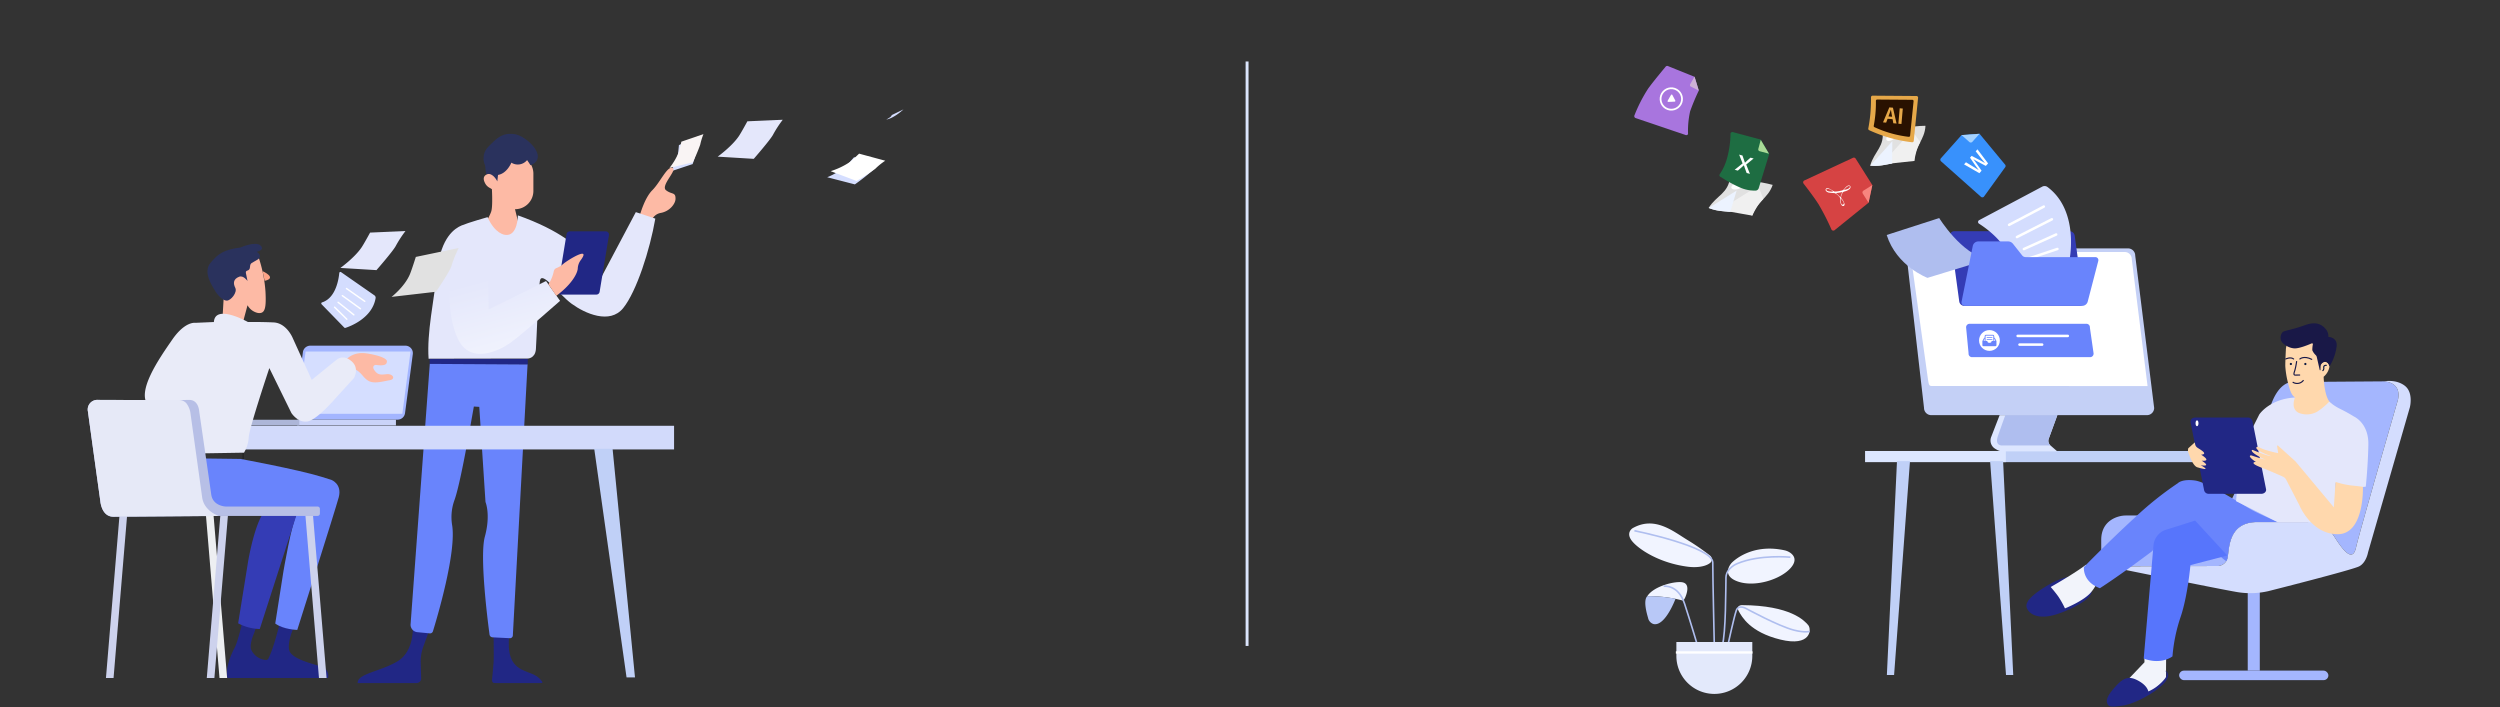<svg xmlns="http://www.w3.org/2000/svg" xmlns:xlink="http://www.w3.org/1999/xlink" width="854" height="241.655" viewBox="0 0 854 241.655">
  <rect x="0" y="0" width="854" height="241.655" fill="#333333" stroke="none"/>
  <defs>
    <linearGradient id="linear-gradient" x1="0.365" y1="0.037" x2="0.851" y2="1.544" gradientUnits="objectBoundingBox">
      <stop offset="0" stop-color="#e4e7fb"/>
      <stop offset="1" stop-color="#fcfdff"/>
    </linearGradient>
  </defs>
  <g id="组_6594" data-name="组 6594" transform="translate(-294 -3676)">
    <g id="矩形_18791" data-name="矩形 18791" transform="translate(294 3676)" fill="none" stroke="#707070" stroke-width="1" opacity="0">
      <rect width="854" height="241.655" stroke="none"/>
      <rect x="0.5" y="0.5" width="853" height="240.655" fill="none"/>
    </g>
    <g id="组_6532" data-name="组 6532" transform="translate(324 3664.655)">
      <g id="组_6528" data-name="组 6528" transform="translate(0 14.648)">
        <g id="Group-12" transform="translate(103.43 0) rotate(11)">
          <path id="Fill-37" d="M17.2,0a24.874,24.874,0,0,0-2.5,3.6A67.136,67.136,0,0,1,9.738,9.344L0,8.752A25.279,25.279,0,0,0,5.512,3.866C6.149,2.989,7.684.305,7.684.305L17.2,0" transform="translate(157.328 18.983)" fill="#d5deff"/>
          <path id="Fill-41" d="M17.628.666A22.805,22.805,0,0,0,14.8,4.041,68.139,68.139,0,0,1,9.335,9.32L0,7.727a25.2,25.2,0,0,0,5.89-4.36C6.607,2.548,8.4,0,8.4,0Z" transform="translate(158.082 17.743)" fill="#fff"/>
          <path id="Fill-43" d="M19.416,0a37.754,37.754,0,0,0-2.3,5.686c-.584,1.9-4.878,9.308-4.878,9.308L0,16.612s4.09-4.348,5.753-8.245c.593-1.389,1.9-5.543,1.9-5.543L19.416,0" transform="translate(119.261 11.355)" fill="#e4e7fb"/>
          <path id="Fill-43-2" data-name="Fill-43" d="M19.416,0a37.754,37.754,0,0,0-2.3,5.686c-.584,1.9-4.878,9.308-4.878,9.308L0,16.612s4.09-4.348,5.753-8.245c.593-1.389,1.9-5.543,1.9-5.543L19.416,0" transform="translate(0 73.264)" fill="#e4e7fb"/>
          <path id="Fill-47" d="M5.119,0,4.368.95S2.116,3.786,0,4.535A11.037,11.037,0,0,0,1.1,3.523a1.532,1.532,0,0,0,.447-.847Z" transform="translate(173.372 0)" fill="#d5deff"/>
          <path id="Fill-49" d="M7.392,0a20.5,20.5,0,0,0,.071,3.646A54.429,54.429,0,0,1,6.91,9.892L0,13.788A19.926,19.926,0,0,0,1.346,7.9c0-.9-.272-3.473-.272-3.473L7.392,0" transform="translate(104.435 22.202)" fill="#d5deff"/>
          <path id="Fill-51" d="M9.187,0a22.04,22.04,0,0,0-.394,3.777,58.594,58.594,0,0,1-1.356,6.4L0,13.538A21.653,21.653,0,0,0,2.1,7.584c.117-.93.171-3.617.171-3.617L9.187,0" transform="translate(103.829 21.347)" fill="#f9f4f4"/>
        </g>
        <g id="组_6525" data-name="组 6525" transform="translate(0 42.425)">
          <g id="组_6501" data-name="组 6501" transform="translate(79.745 47.166)">
            <path id="路径_8306" data-name="路径 8306" d="M-2870.188-1495.753a.393.393,0,0,0-.616.285c-.19,2.055-1.118,8.164-5.452,9.889l-.434.155a.393.393,0,0,0-.15.645l7.744,7.964a.394.394,0,0,0,.4.1c1.449-.467,9.155-3.253,10.307-10.158a.965.965,0,0,0-.4-.95Z" transform="translate(2876.953 1495.825)" fill="#d4ddfe"/>
            <line id="直线_1378" data-name="直线 1378" x2="6.24" y2="4.375" transform="translate(8.616 5.666)" fill="none" stroke="#fff" stroke-linecap="round" stroke-linejoin="round" stroke-width="0.489"/>
            <line id="直线_1379" data-name="直线 1379" x2="6.178" y2="4.463" transform="translate(7.202 8.105)" fill="none" stroke="#fff" stroke-linecap="round" stroke-linejoin="round" stroke-width="0.489"/>
            <line id="直线_1380" data-name="直线 1380" x2="5.383" y2="4.285" transform="translate(5.746 10.372)" fill="none" stroke="#fff" stroke-linecap="round" stroke-linejoin="round" stroke-width="0.489"/>
            <line id="直线_1381" data-name="直线 1381" x2="4.183" y2="4.105" transform="translate(4.552 12.051)" fill="none" stroke="#fff" stroke-linecap="round" stroke-linejoin="round" stroke-width="0.489"/>
          </g>
          <path id="路径_8307" data-name="路径 8307" d="M-2787.753-1546.721s.324,5.567-.185,7.455c-.489,1.816-3.594,6.876-3.594,6.876,0,2,5.208,3.793,7.193,4.056,2.4.318,6.363-1.565,6.363-3.908l-1.89-7.644c.021,0,.041,0,.061,0a6.241,6.241,0,0,0,6.223-6.223v-5.808a6.378,6.378,0,0,0-5.778-6.437,6.239,6.239,0,0,0-6.668,6.207v.134l-2.772.051s-2.893.31-1.206,3.342a3.627,3.627,0,0,0,1.325,1.346Z" transform="translate(2925.787 1565.622)" fill="#fdbaa5"/>
          <path id="路径_8343" data-name="路径 8343" d="M-2706.436-1535.307s1.561-5.915,4.272-8.626,5.093-8.3,6.9-7.641-4.19,6.08-2.218,7.641,3.327.533,3.245,3c-.054,1.635-1.975,4.234-5.094,4.765a4.1,4.1,0,0,0-3.2,2.957Z" transform="translate(2894.993 1563.183)" fill="#fdbaa5"/>
          <path id="路径_8308" data-name="路径 8308" d="M-2789.059-1526.746s0,7.393-4.436,6.654c0,0-3.328-.246-5.915-6.039,0,0-6.532,1.849-8.873,2.835s-7.024,4.067-8.256,15.034-3.635,21.5-3.02,30.5l33.827-.062s2.587,0,2.833-3.2.74-19.47,1.356-23.29,6.285,4.436,10.845,7.763,13.062,7.147,17.621,1.479,9.119-19.84,10.968-30.561l-6.655-2.218-13.062,24.646S-2760.223-1516.518-2789.059-1526.746Z" transform="translate(2935.965 1554.581)" fill="#e4e7fb"/>
          <rect id="矩形_18753" data-name="矩形 18753" width="33.495" height="1.972" transform="translate(150.276 78.852) rotate(-180)" fill="#212785"/>
          <path id="路径_8309" data-name="路径 8309" d="M-2779.271-1305.181s-1.875,8.025,1.216,11.939c2.917,3.694,7.127,2.559,9.674,6.322.129.192-.034.43-.289.43H-2784.4c-.848,0-1.122-.239-1.147-1.076,0,0,.46-4.635.554-6.263.111-1.908-.062-11.6-.062-11.6Z" transform="translate(2923.621 1474.091)" fill="#212785"/>
          <path id="路径_8310" data-name="路径 8310" d="M-2838.635-1306.166s.644,8.448-5.2,11.971-13.823,4.208-13.612,7.438h19.954a1.6,1.6,0,0,0,1.727-1.517l-.162-5.379a14.95,14.95,0,0,1,.919-5.625l2.27-6.17Z" transform="translate(2949.64 1474.359)" fill="#212785"/>
          <path id="路径_8311" data-name="路径 8311" d="M-2789.19-1446.393l-33.4-.2-6.571,89.094a2.592,2.592,0,0,0,2.526,2.568l3.977.386a1.037,1.037,0,0,0,1.125-.648c1.357-4.39,8.211-27.28,6.539-36.55a16.974,16.974,0,0,1,.889-8.465c1.685-4.8,4.227-18.516,6.569-31.824l1.854.118,2.121,32.489s1.845,4.306-.216,11.841c-1.844,6.745.991,28.937,1.606,33.517a1.109,1.109,0,0,0,1.09.881l5.758.289a.989.989,0,0,0,1.1-.847Z" transform="translate(2939.404 1525.173)" fill="#6984fc"/>
          <path id="路径_8312" data-name="路径 8312" d="M-2775.2-1560.8a4.081,4.081,0,0,1-5.381.9s-1.479,3.7-4.56,4.19l-.246,2.218s-1.479-3.2-3.82-2.464l-.37-3.081a5.6,5.6,0,0,1,1.109-6.285c2.834-2.834,4.683-4.929,9-4.313,4.055.579,11.953,8.01,5.422,10.6Z" transform="translate(2925.267 1569.736)" fill="#2a325d"/>
          <path id="路径_8313" data-name="路径 8313" d="M-2795.2-1494.833l.247,12.2,19.593-9.735,4.807,6.777s-12.693,11.214-16.76,14.171-14.049,7.763-18.238-1.356-2.465-22.058-2.465-22.058" transform="translate(2931.881 1542.631)" fill="url(#linear-gradient)"/>
          <g id="组_6506" data-name="组 6506" transform="translate(0 37.567)">
            <g id="组_6503" data-name="组 6503" transform="translate(31.715 62.153)">
              <rect id="矩形_18754" data-name="矩形 18754" width="168.547" height="8.078" transform="translate(168.547 8.078) rotate(-180)" fill="#d2dafb"/>
              <g id="组_6502" data-name="组 6502" transform="translate(141.277 7.869)">
                <path id="路径_8314" data-name="路径 8314" d="M-2743.232-1323.066h2.886l-7.652-78.07h-6.268Z" transform="translate(2754.266 1401.137)" fill="#c0d0f7"/>
              </g>
            </g>
            <path id="路径_8315" data-name="路径 8315" d="M-2919.554-1490.745s-1.067.975,0,1.764c0,0-1.764-.232-1.346-1.532S-2919.554-1490.745-2919.554-1490.745Z" transform="translate(2972.624 1503.734)" fill="#fd9d7f"/>
            <path id="路径_8316" data-name="路径 8316" d="M-2888.424-1431.084h32.471a2.559,2.559,0,0,0,2.537-2.225l2.654-20.153a2.56,2.56,0,0,0-2.538-2.894h-32.47a2.56,2.56,0,0,0-2.538,2.226l-2.654,20.153A2.56,2.56,0,0,0-2888.424-1431.084Z" transform="translate(2961.775 1491.141)" fill="#a3b5ff"/>
            <path id="路径_8317" data-name="路径 8317" d="M-2889.738-1431.952h35.855l2.8-21.263h-35.855Z" transform="translate(2961.324 1490.004)" fill="#d5deff"/>
            <g id="组_6504" data-name="组 6504" transform="translate(55.438 60.08)">
              <rect id="矩形_18755" data-name="矩形 18755" width="33.751" height="1.958" transform="translate(49.813 1.958) rotate(-180)" fill="#cad3f8"/>
              <rect id="矩形_18756" data-name="矩形 18756" width="16.806" height="1.958" transform="translate(16.806 1.969) rotate(-180)" fill="#adb6d8"/>
            </g>
            <path id="路径_8318" data-name="路径 8318" d="M-2908.351-1496.24s5.188,2.3.7,3.308Z" transform="translate(2968.06 1505.573)" fill="#fca488"/>
            <path id="路径_8319" data-name="路径 8319" d="M-2917.536-1503.751a46.637,46.637,0,0,1,2.367,11.7c.325,6.035-.232,7.66-2.553,7.381a5.3,5.3,0,0,1-3.575-2.646l-1.81,6.732-6.778-1.671.557-9.517s3.482-8.171,3.621-8.356S-2917.536-1503.751-2917.536-1503.751Z" transform="translate(2975.852 1508.291)" fill="#fdbaa5"/>
            <rect id="矩形_18757" data-name="矩形 18757" width="17.223" height="2.321" transform="translate(53.024 73.574) rotate(-180)" fill="none" stroke="#000" stroke-miterlimit="10" stroke-width="0.139"/>
            <path id="路径_8320" data-name="路径 8320" d="M-2922.28-1307.98s-1.392,6.407-2.6,8.635-3.157,6.871-2.414,10.213h34.354a3.166,3.166,0,0,0-2.321-3.9c-3.157-1.068-10.353-2.647-10.956-5.757s1.765-8.031,1.765-8.031l-5.014-.836s-2.05,8.536-3.847,11.9a.881.881,0,0,1-.879.456,5.959,5.959,0,0,1-5.07-3.77s-.418-1.439.7-4.41a27.219,27.219,0,0,0,1.207-3.575Z" transform="translate(2974.974 1437.448)" fill="#212785"/>
            <path id="路径_8321" data-name="路径 8321" d="M-2929.457-1395.822s19.174,3.528,27.438,6.035l3.574,1.114s3.76,1.392,2.507,5.988-14.159,45.264-14.159,45.264-4.689-.093-7.521-2.182l2.786-17.758s2.855-16.783,4.6-19.707l-28.272-1.532-7.382-9.749,2.089-7.66Z" transform="translate(2981.644 1469.303)" fill="#6984fc"/>
            <path id="路径_8322" data-name="路径 8322" d="M-2914.064-1327.718a16.863,16.863,0,0,1-7.381-1.949l3.388-21.054s2.322-14.02,6.036-17.641l10.631,1.3Z" transform="translate(2972.798 1459.299)" fill="#343cb5"/>
            <path id="路径_8323" data-name="路径 8323" d="M-2926.6-1509.622s5.165-2.263,6.836-.685-1.289,2.159-1.289,2.159,2.3,1.393.28,2.681-2.472.94-2.577,2.576-1.637.731-1.393,2.02.557,2.716.557,2.716-1.369-2.065-2.889-1.463c-2.02.8-2.054,2.263-1.289,3.8s-1.5,4.353-2.925,4.353-3.273-2.054-4.109-3.552-4.074-6.093-1.5-9.261C-2934.192-1507.608-2932.184-1508.867-2926.6-1509.622Z" transform="translate(2978.742 1510.866)" fill="#2a325d"/>
            <path id="路径_8324" data-name="路径 8324" d="M-2863.275-1450.35s2.159-2.576,6.615-1.949,7.127,1.81,7.08,2.716c-.035.669-.113,1.731-3.661,1.254a.934.934,0,0,0-.738.206c-.335.292-.544.909.568,2.161,1.486,1.671,3.459.441,4.851.859s1.648,1.718-.162,2-4.991,1.276-6.929.313c-2.134-1.061-2.4-2.995-5.118-4.214Z" transform="translate(2951.749 1489.708)" fill="#fdbaa5"/>
            <path id="路径_8325" data-name="路径 8325" d="M-2936.183-1470.61s-11.212-6.337-11.629,0l-6.337.278s-3.482-.627-7.869,5.71-12.674,18.175-8.008,22.632,6.267,16.434,6.267,16.434l26.23-.418a11.77,11.77,0,0,0,1.625-5.362c.279-3.412,7.033-23.537,7.033-23.537l7.52,15.32s2.159,3.412,5.431,2.925,9.4-7.66,9.4-7.66l6.546-7.172s1.984-3.308-.766-5.711c-2.626-2.293-4.492-1.045-5.223-.487-1.121.854-8.426,6.825-8.426,6.825l-6.546-14.415s-2.089-5.014-6.476-5.223S-2936.183-1470.61-2936.183-1470.61Z" transform="translate(2990.879 1497.318)" fill="#e9ebf8"/>
            <g id="组_6505" data-name="组 6505" transform="translate(0 53.307)">
              <path id="路径_8326" data-name="路径 8326" d="M-2934.049-1309.929h2.6l-4.627-55.524h-2.6Z" transform="translate(2979.033 1404.939)" fill="#edeff2"/>
              <path id="路径_8327" data-name="路径 8327" d="M-2880.808-1309.929h2.6l-4.627-55.524h-2.6Z" transform="translate(2959.767 1404.939)" fill="#cdd2ed"/>
              <path id="路径_8328" data-name="路径 8328" d="M-2935.639-1309.929h-2.6l4.627-55.524h2.6Z" transform="translate(2978.875 1404.939)" fill="#cdd2ed"/>
              <path id="路径_8329" data-name="路径 8329" d="M-2989.62-1309.929h-2.6l4.627-55.524h2.6Z" transform="translate(2998.41 1404.939)" fill="#cdd2ed"/>
              <path id="路径_8330" data-name="路径 8330" d="M-2954.78-1387.7h31.337a.8.8,0,0,0,.8-.8v-1.6a.8.8,0,0,0-.8-.8h-31.337s-4.422-.1-4.979-4.109-4.108-28.412-4.108-28.412-.174-4-3.517-3.9-31.024,0-31.024,0a3.288,3.288,0,0,0-3.458,4.062c.557,4.224,4.225,30.547,4.225,30.547s.372,5.293,4.457,5.293S-2954.78-1387.7-2954.78-1387.7Z" transform="translate(3001.919 1427.33)" fill="#b7bfe6"/>
              <path id="路径_8331" data-name="路径 8331" d="M-2970.692-1427.292c-8.258.038-27.715-.036-27.715-.036a3.288,3.288,0,0,0-3.458,4.063c.557,4.224,4.225,30.547,4.225,30.547s.372,5.293,4.457,5.293c3.432,0,28.2-.2,36.037-.26,0,0-5.072-1.551-5.722-6.379s-4.039-29.062-4.039-29.062a7.206,7.206,0,0,0-1.381-3.087A3.365,3.365,0,0,0-2970.692-1427.292Z" transform="translate(3001.919 1427.33)" fill="#e6e9f7"/>
            </g>
          </g>
          <path id="Fill-43-3" data-name="Fill-43" d="M-2816.382-1508.662a40.851,40.851,0,0,0-2.486,6.158c-.632,2.06-5.283,8.806-5.283,8.806l-15.175,1.753s4.43-3.434,6.232-7.654c.642-1.5,2.055-6,2.055-6l14.657-3.059" transform="translate(2943.082 1547.635)" fill="#e1e1e1"/>
          <path id="路径_8344" data-name="路径 8344" d="M-2749.545-1495.95h12.267a1.123,1.123,0,0,0,1.107-.939l3.19-19.362a1.123,1.123,0,0,0-1.107-1.3h-12.267a1.123,1.123,0,0,0-1.107.94l-3.191,19.362A1.122,1.122,0,0,0-2749.545-1495.95Z" transform="translate(2911 1550.854)" fill="#212785"/>
          <path id="路径_8345" data-name="路径 8345" d="M-2755.357-1495.142a12.6,12.6,0,0,0,1.835-4.445,1.454,1.454,0,0,1,.935-1.094,7.3,7.3,0,0,0,2.241-1.363c1.725-1.479,9.612-6.244,6.079-1.4a5.219,5.219,0,0,0-1.068,2.958c-.165,1.971-2.5,5.763-7.349,9.3Z" transform="translate(2912.697 1546.514)" fill="#fdbaa5"/>
        </g>
      </g>
      <g id="组_6524" data-name="组 6524" transform="translate(524.394)">
        <g id="组_6522" data-name="组 6522" transform="translate(82.713 165.402)">
          <rect id="矩形_18746" data-name="矩形 18746" width="79.191" height="3.809" transform="translate(43.438 0)" fill="#c0d0f7"/>
          <rect id="矩形_18747" data-name="矩形 18747" width="48.089" height="3.809" transform="translate(0 0)" fill="#dce6ff"/>
          <path id="路径_8238" data-name="路径 8238" d="M-2240.592-1328.906h-2.468l-5.43-73.059h4.442Z" transform="translate(2291.203 1405.427)" fill="#c0d0f7"/>
          <path id="路径_8239" data-name="路径 8239" d="M-2317.579-1328.906h2.468l5.43-73.059h-4.442Z" transform="translate(2325.026 1405.427)" fill="#c0d0f7"/>
        </g>
        <g id="组_6531" data-name="组 6531" transform="translate(96.883 96.193)">
          <path id="路径_8337" data-name="路径 8337" d="M-2198.293-1471.882h-73.685a2.465,2.465,0,0,1-2.465-2.465l-5.969-52.035a2.465,2.465,0,0,1,2.466-2.465h73.186a2.465,2.465,0,0,1,2.465,2.465l6.467,52.035A2.466,2.466,0,0,1-2198.293-1471.882Z" transform="translate(2280.412 1528.848)" fill="#c4d0f6"/>
          <path id="路径_8341" data-name="路径 8341" d="M-2207.616-1417.218h-18.439a4.642,4.642,0,0,1-2.387-.661l-.413-.249a3.292,3.292,0,0,1-1.376-4.012l2.892-7.471h19.724l-2.945,8.058a2.088,2.088,0,0,0,.592,2.292Z" transform="translate(2259.133 1486.578)" fill="#dde6ff"/>
          <g id="组_6530" data-name="组 6530" transform="translate(1.595 1.238)">
            <path id="路径_8338" data-name="路径 8338" d="M-2270.148-1480.912c-1.326,0-1.437.037-1.816-2.648l-5.669-40.731a2.4,2.4,0,0,1,2.4-2.4h70.534a2.4,2.4,0,0,1,2.4,2.4l5.4,43.385Z" transform="translate(2277.634 1526.692)" fill="#fff"/>
            <path id="路径_8342" data-name="路径 8342" d="M-2223.745-1429.61h17.777l-2.945,8.058a2.088,2.088,0,0,0,.592,2.292h-16.332s-2.855.355-1.622-3.213S-2223.745-1429.61-2223.745-1429.61Z" transform="translate(2255.888 1485.34)" fill="#afbeef"/>
          </g>
        </g>
        <g id="组_6523" data-name="组 6523" transform="translate(137.833 121.787)">
          <path id="路径_8267" data-name="路径 8267" d="M-2211.965-1338.319s-3.529-.168-9.243,3.305-7.843,5.882-6.61,8.011,4.426,3.418,9.859,1.737,13.221-5.826,11.932-8.4S-2211.965-1338.319-2211.965-1338.319Z" transform="translate(2228.156 1424.697)" fill="#212785"/>
          <path id="路径_8268" data-name="路径 8268" d="M-2200.715-1345.624s-2.983,2.437-12.1,7.646c0,0,1.791,2.055,2.745,3.473a32.242,32.242,0,0,1,2.128,3.837s6.386-2.521,8.865-5.462c2.2-2.612,1.947-3.725,1.947-3.725Z" transform="translate(2221.107 1428.053)" fill="#f2f4fb"/>
          <path id="路径_8269" data-name="路径 8269" d="M-2158.4-1288.207l.056,2.016-5.658,5.938,6.33,4.481,2.465-.952,4.2-3.641.056-8.515Z" transform="translate(2198.676 1401.979)" fill="#f2f4fb"/>
          <path id="路径_8270" data-name="路径 8270" d="M-2157.354-1278.619s2.521,1.261-.673,4.538-9.747,6.765-13.823,7.395-4.957.462-5.378-.841.37-2.915,2.731-5.546c2.689-3,4.5-3.8,7.422-2.353,2.773,1.373,3.669,2.913,3.922,3.922a14.746,14.746,0,0,0,5.713-4.454A2.164,2.164,0,0,0-2157.354-1278.619Z" transform="translate(2204.804 1397.265)" fill="#212785"/>
          <rect id="矩形_18751" data-name="矩形 18751" width="4.117" height="28.738" transform="translate(75.6 89.907)" fill="#a4b6fe"/>
          <rect id="矩形_18752" data-name="矩形 18752" width="50.978" height="3.249" rx="1.624" transform="translate(52.17 118.645)" fill="#a4b6fe"/>
          <path id="路径_8271" data-name="路径 8271" d="M-2141.455-1398.368a3.537,3.537,0,0,0,3.7-2.688c.672-2.913,0-12.325,10.2-12.325h17.366s5.153-1.008,8.963,5.042,6.386,8.179,7.395,3.585,14.116-49.745,14.116-49.745,2.353-6.274-4.594-6.946l-30.475.224s-5.6-1.345-8.739,9.747-15.462,35.852-15.462,35.852h-33.57c-2.353,0-8.333,1.443-8.333,8.333v8.921Z" transform="translate(2206.439 1481.272)" fill="#a4b6fe"/>
          <path id="路径_8272" data-name="路径 8272" d="M-2176.747-1398.379l37.2-.112a3.537,3.537,0,0,0,3.7-2.689c.672-2.913,0-12.324,10.2-12.324h17.366s5.153-1.008,8.963,5.042,6.386,8.179,7.395,3.585,14.117-49.745,14.117-49.745,2.353-6.274-4.594-6.947c0,0,4.1-.84,7.129,1.513s1.723,7.352,1.723,7.352l-14.285,49.535s-.588,3.53-3.025,4.79-31.091,8.487-31.091,8.487a27.521,27.521,0,0,1-10.42.336C-2138.094-1390.481-2176.747-1398.379-2176.747-1398.379Z" transform="translate(2204.534 1481.396)" fill="#d4ddfe"/>
          <path id="路径_8273" data-name="路径 8273" d="M-2143.2-1371.347c-4.5-3.067-4.25-6.121-10.832-9.411-7.9-3.95-14.453,5.966-14.453,5.966-11.513,8.655-17.9,12.688-17.9,12.688-6.05-2.269-5.462-7.227-5.462-7.227s8.487-8.739,17.394-16.89a113.9,113.9,0,0,1,14.705-11.764s1.344-1.513,5.8-.924,16.134,8.234,19.663,10.167c2.062,1.129,5.936,2.81,8.845,4.031l-.075,0h-7.089c-10.2,0-9.523,9.411-10.2,12.325a3.742,3.742,0,0,1-.394,1.026Z" transform="translate(2211.476 1452.599)" fill="#6984fc"/>
          <path id="路径_8274" data-name="路径 8274" d="M-2125.479-1361.521l-12.6,3.277s-.924,10.588-3.361,17.731a55.667,55.667,0,0,0-2.773,13.444s-3.7,3.025-9.831.756l3.343-38.666a6.159,6.159,0,0,1,4.285-5.344l9.935-3.131Z" transform="translate(2194.104 1440.84)" fill="#5775fc"/>
          <path id="路径_8275" data-name="路径 8275" d="M-2051.451-1476.54a5.667,5.667,0,0,0,1.972-3.367,1.649,1.649,0,0,0-1.534-1.744,1.649,1.649,0,0,0-1.534,1.744c0,.161,0,.366,0,.593l-.091-.18.1-6.232a5.169,5.169,0,0,0-5.154-5.154h-1.457a5.289,5.289,0,0,0-5.209,5.238s-.217,4.15-.189,5.5a30.688,30.688,0,0,0,.777,5.1c.719,3,1.3,4.805,2.54,5.575l-1.5,1.546s-.336,3.025-.336,3.417,3.473,2.633,3.473,2.633l7.058-2.409,3.81-3.025C-2050.964-1468.743-2051.376-1474.617-2051.451-1476.54Z" transform="translate(2152.978 1494.797)" fill="#ffd8ad"/>
          <path id="路径_8276" data-name="路径 8276" d="M-2056.491-1490.951a.293.293,0,0,0-.406-.319c-1.191.515-4.2,1.743-5.8,1.71-2.017-.042-4.244-1.554-4.663-2.689s0-2.815,1.05-3.151,3.7-.924,5.8-1.638,5.123-2.146,7.773.21c1.891,1.681,1.512,3.319,1.512,3.319s3.4.126,2.815,3.529a17.242,17.242,0,0,1-2.394,6.575s-.326-1.166-1.009-1.471a1.3,1.3,0,0,0-.585-.1,1.776,1.776,0,0,0-1.431,1.215c-.2.711.049,1.56-.116,1.659a.148.148,0,0,1-.217-.117l-.956-4.207a1.421,1.421,0,0,0-.378-.814,4.851,4.851,0,0,1-1.19-1.688A9.683,9.683,0,0,1-2056.491-1490.951Z" transform="translate(2154.344 1498.127)" fill="#191847"/>
          <path id="路径_8277" data-name="路径 8277" d="M-2064.268-1475.895s1.638-.8,2.689,0" transform="translate(2152.851 1488.075)" fill="none" stroke="#191847" stroke-linecap="round" stroke-miterlimit="10" stroke-width="0.397"/>
          <path id="路径_8278" data-name="路径 8278" d="M-2055.329-1476.023s1.387-1.218,4.033.126" transform="translate(2148.743 1488.203)" fill="none" stroke="#191847" stroke-linecap="round" stroke-miterlimit="10" stroke-width="0.397"/>
          <ellipse id="椭圆_722" data-name="椭圆 722" cx="0.378" cy="0.378" rx="0.378" ry="0.378" transform="translate(89.958 13.514)" fill="#09173f"/>
          <ellipse id="椭圆_723" data-name="椭圆 723" cx="0.378" cy="0.378" rx="0.378" ry="0.378" transform="translate(94.906 13.524)" fill="#09173f"/>
          <path id="路径_8279" data-name="路径 8279" d="M-2058.167-1473.935a24.607,24.607,0,0,1-.616,3.053c-.308.9-.532,1.6.252,1.568s1.4-.028,1.4-.028" transform="translate(2150.461 1487.011)" fill="none" stroke="#191847" stroke-linecap="round" stroke-miterlimit="10" stroke-width="0.397"/>
          <path id="路径_8280" data-name="路径 8280" d="M-2056.156-1461.964a2.692,2.692,0,0,1-3.474.616" transform="translate(2150.719 1481.51)" fill="none" stroke="#191847" stroke-linecap="round" stroke-miterlimit="10" stroke-width="0.397"/>
          <path id="路径_8281" data-name="路径 8281" d="M-2039.637-1471.591s-.925-.063-.862.736a1.206,1.206,0,0,1-.294,1.071" transform="translate(2142.064 1485.934)" fill="none" stroke="#09173f" stroke-linecap="round" stroke-linejoin="round" stroke-width="0.397"/>
          <path id="路径_8282" data-name="路径 8282" d="M-2071.2-1408.656c-3.121.016-10.449,0-10.449,0l-14.168-7.172s1.312-15.611,1.312-16.059,6.61-13.557,6.61-13.557,3.441-5.292,12.2-5.8c0,0-1.7,3.9,1.367,5.286a7.372,7.372,0,0,0,6.176-.42,22.981,22.981,0,0,0,4.159-3.445,16.935,16.935,0,0,0,3.823,2.521,50.653,50.653,0,0,1,4.622,2.563s5.042,2.185,4.916,9.537-.882,14.411-.882,14.411a20.6,20.6,0,0,1-10.378-1.218l.128,12.067s.895.365-.128.219-6.19,1.041-8.739,1.069l-.574,0" transform="translate(2167.438 1476.587)" fill="#e4e7fb"/>
          <path id="路径_8347" data-name="路径 8347" d="M-2726.46-1491.507h-17.91a1.579,1.579,0,0,1-1.617-1.133l-4.658-23.344c-.165-.823.605-1.573,1.616-1.573h17.909a1.579,1.579,0,0,1,1.616,1.134l4.659,23.343C-2724.68-1492.256-2725.45-1491.507-2726.46-1491.507Z" transform="translate(2806.704 1549.75)" fill="#212785"/>
          <path id="路径_8288" data-name="路径 8288" d="M-2043.713-1408.482a26.769,26.769,0,0,0,5.495,1.229c4.151.41,3.845.48,3.845.48s.565,16.067-8.518,16.151-13.157-9.832-13.157-9.832l-4.543-8.791a2.407,2.407,0,0,0-1.194-1.071c-1.405-.619-4.239-1.862-5.7-2.448-1.6-.644-3.679-1.316-4.2-1.993-.164-.213.023-.491.335-.506l.42-.021s-1.773-1.141-2.051-1.875c-.092-.243.23-.458.522-.362.965.319,3.661,1.2,4.766,1.438,0,0-4.429-1.9-4.663-3.1-.032-.166.206-.283.39-.2,1.14.479,4.989,2.061,6.361,2.132,0,0-5.16-1.708-5.189-2.881-.006-.234.307-.394.582-.316.346.1,1.187.572,2.179.929a48.613,48.613,0,0,0,4.725,1.218l-.393-2.456c-.023-.148.2-.231.326-.12l5.966,5.391,13.1,15.687Z" transform="translate(2149.319 1462.659)" fill="#ffd8ad"/>
          <path id="路径_8289" data-name="路径 8289" d="M-2127.952-1422.89l-2.241,2.017a2.467,2.467,0,0,0,.127,1.764c.42,1.092,1.512,4.328,2.983,4.748s4.789,1.345,1.134-.714c0,0,3.95.756.337-1.554,0,0,3.739.462-.21-2.059,0,0,2.059,0,.42-1.261S-2127.77-1421-2127.952-1422.89Z" transform="translate(2185.484 1463.556)" fill="#ffd8ad"/>
          <g id="椭圆_729" data-name="椭圆 729" transform="translate(57.773 33.15)" fill="#fff" stroke="#b9b3b3" stroke-width="1">
            <ellipse cx="0.5" cy="1" rx="0.5" ry="1" stroke="none"/>
            <ellipse cx="0.5" cy="1" ry="0.5" fill="none"/>
          </g>
        </g>
        <path id="路径_8339" data-name="路径 8339" d="M-2202.418-1513.634h-39.514a1.772,1.772,0,0,1-1.7-1.493l-3.062-22.514a1.277,1.277,0,0,1,1.289-1.493h39.513a1.771,1.771,0,0,1,1.7,1.493l3.063,22.514A1.277,1.277,0,0,1-2202.418-1513.634Z" transform="translate(2358.518 1629.466)" fill="#343cb5"/>
        <g id="组_6516" data-name="组 6516" transform="translate(117.235 121.958)">
          <path id="路径_8241" data-name="路径 8241" d="M-2196.03-1472.589h-40.626a1.2,1.2,0,0,1-1.037-1.319l-.837-8.748a1.2,1.2,0,0,1,1.036-1.319h40.208a1.2,1.2,0,0,1,1.037,1.319l1.255,8.748A1.2,1.2,0,0,1-2196.03-1472.589Z" transform="translate(2238.529 1483.976)" fill="#6984fc"/>
          <line id="直线_1359" data-name="直线 1359" x2="17.129" transform="translate(17.599 4.136)" fill="none" stroke="#fff" stroke-linecap="round" stroke-miterlimit="10" stroke-width="0.867"/>
          <line id="直线_1360" data-name="直线 1360" x2="7.737" transform="translate(18.232 7.105)" fill="none" stroke="#fff" stroke-linecap="round" stroke-miterlimit="10" stroke-width="0.867"/>
          <g id="组_6481" data-name="组 6481" transform="translate(4.412 2.141)">
            <ellipse id="椭圆_721" data-name="椭圆 721" cx="3.552" cy="3.552" rx="3.552" ry="3.552" fill="#fff"/>
            <g id="组_6480" data-name="组 6480" transform="translate(1.147 1.606)">
              <path id="路径_8242" data-name="路径 8242" d="M-2227.89-1475.523l-.536,1.063h1.218v.777h1.764v-.711h1.408l-.687-1.257Z" transform="translate(2228.667 1476.684)" fill="#fff"/>
              <path id="路径_8243" data-name="路径 8243" d="M-2224.051-1474.614l-.022-.06-.4-.757a.554.554,0,0,0-.509-.364h-2.923a.553.553,0,0,0-.509.364l-.4.757s-.024.055-.03.074a.3.3,0,0,0-.008.089v1.3a.352.352,0,0,0,.341.361h4.128a.351.351,0,0,0,.341-.361v-1.3A.327.327,0,0,0-2224.051-1474.614Zm-3.3-.06h-1.1l.344-.655.006-.013a.323.323,0,0,1,.294-.221h2.742a.322.322,0,0,1,.293.221s.349.668.349.668h-1.073a.235.235,0,0,0-.235.235h0c-.028.189-.165.424-.673.444h-.026c-.531-.013-.672-.253-.7-.445v-.019A.216.216,0,0,0-2227.351-1474.674Z" transform="translate(2228.845 1476.745)" fill="#6984fc"/>
              <path id="路径_8244" data-name="路径 8244" d="M-2224.274-1475.414v-1.464a.338.338,0,0,0-.36-.308h-2.24a.338.338,0,0,0-.361.308v1.464" transform="translate(2228.159 1477.337)" fill="#fff"/>
              <path id="路径_8245" data-name="路径 8245" d="M-2224.235-1475.379h-.3v-1.587a.2.2,0,0,0-.21-.183h-2.24a.2.2,0,0,0-.21.183v1.587h-.3v-1.587a.5.5,0,0,1,.51-.484h2.24a.5.5,0,0,1,.511.484Z" transform="translate(2228.271 1477.449)" fill="#6984fc"/>
              <path id="路径_8246" data-name="路径 8246" d="M-2224.442-1474.935h-1.78a.146.146,0,0,0-.106.142c.013.071.055.114.11.114h1.779a.146.146,0,0,0,.106-.142A.145.145,0,0,0-2224.442-1474.935Z" transform="translate(2227.773 1476.378)" fill="#6984fc"/>
              <path id="路径_8247" data-name="路径 8247" d="M-2224.442-1476.074h-1.78a.146.146,0,0,0-.106.141c.013.072.055.114.11.114h1.779a.146.146,0,0,0,.106-.142A.145.145,0,0,0-2224.442-1476.074Z" transform="translate(2227.773 1476.863)" fill="#6984fc"/>
            </g>
          </g>
        </g>
        <g id="组_6535" data-name="组 6535" transform="translate(2.141 190.171)">
          <path id="路径_8258" data-name="路径 8258" d="M-1917.671-1323.782s-2.142.089-1.071,2.008,3.837,7.2,14.249,9.758,10.768-3.451,9.519-4.938S-1900.983-1323.707-1917.671-1323.782Z" transform="translate(1956.125 1351.667)" fill="#f1f4ff"/>
          <path id="路径_8259" data-name="路径 8259" d="M-1905.707-1356.865a5.636,5.636,0,0,1,2.206.943c1.161.861,2.3,2.483.147,5.012-3.451,4.046-12.375,6.842-18.265,4.7s-2.023-6.306-2.023-6.306S-1917.386-1359.343-1905.707-1356.865Z" transform="translate(1958.615 1365.99)" fill="#f1f4ff"/>
          <path id="路径_8260" data-name="路径 8260" d="M-1956-1358.88a1.614,1.614,0,0,0-.041-2.527,77.8,77.8,0,0,0-7.625-5.274c-5-3.034-11.3-8.388-18.86-4.045,0,0-2.439,1.547-.119,4.4s9.408,7.532,19.157,8.746C-1961.6-1357.343-1958.052-1357.292-1956-1358.88Z" transform="translate(1983.642 1372.36)" fill="#f1f4ff"/>
          <path id="路径_8261" data-name="路径 8261" d="M-1961.075-1331.274s.535.447,1.16-.982,1.607-4.552-.8-5.131-9.906,1.2-12.137,4.685A46.422,46.422,0,0,1-1961.075-1331.274Z" transform="translate(1979.047 1357.509)" fill="#f1f4ff"/>
          <path id="路径_8262" data-name="路径 8262" d="M-1973.367-1329.146a51.448,51.448,0,0,1,9.64.886s-3.5,9.5-7.5,8.663a2.714,2.714,0,0,1-1.888-2.112C-1973.482-1322.984-1974.884-1327.651-1973.367-1329.146Z" transform="translate(1979.559 1353.953)" fill="#b8c8f7"/>
          <path id="路径_8263" data-name="路径 8263" d="M-1924.894-1309.692s2.082-9.579,2.856-11.78,3.391-.655,3.391-.655,10.976,6.01,16.361,7.378c3.749.952,5.3.417,5.3.417" transform="translate(1958.618 1351.188)" fill="none" stroke="#afbeef" stroke-miterlimit="10" stroke-width="0.556"/>
          <path id="路径_8264" data-name="路径 8264" d="M-1905.022-1352.425s-10.531-1.026-18.116,2.186c0,0-3.793,1.428-3.882,4.775s.015,18.919-1.294,23.441" transform="translate(1960.074 1363.935)" fill="none" stroke="#afbeef" stroke-miterlimit="10" stroke-width="0.556"/>
          <path id="路径_8265" data-name="路径 8265" d="M-1980.55-1368.063s26.772,5.414,26.772,10.887.536,28.975.536,28.975" transform="translate(1982.325 1370.53)" fill="none" stroke="#afbeef" stroke-miterlimit="10" stroke-width="0.556"/>
          <path id="路径_8266" data-name="路径 8266" d="M-1963.138-1335.021s4.938-.773,7.139,5.949,4.4,14.22,4.4,14.22" transform="translate(1974.908 1356.467)" fill="none" stroke="#afbeef" stroke-miterlimit="10" stroke-width="0.556"/>
          <g id="组_6487" data-name="组 6487" transform="translate(15.935 40.484)">
            <path id="矩形_18750" data-name="矩形 18750" d="M0,0H25.94a0,0,0,0,1,0,0V4.76A12.97,12.97,0,0,1,12.97,17.73h0A12.97,12.97,0,0,1,0,4.76V0A0,0,0,0,1,0,0Z" transform="translate(0.178)" fill="#e3e9fb"/>
            <line id="直线_1366" data-name="直线 1366" x2="26.178" transform="translate(0 3.57)" fill="none" stroke="#fff" stroke-miterlimit="10" stroke-width="0.795"/>
          </g>
        </g>
        <g id="组_6564" data-name="组 6564" transform="translate(0 38.456) rotate(-17)">
          <g id="组_6556" data-name="组 6556">
            <path id="路径_8293" data-name="路径 8293" d="M16.131.231a.713.713,0,0,0-1-.046S9.849,3.6,7.273,5.571A51.131,51.131,0,0,0,.217,12.845.714.714,0,0,0,.2,13.85l14.6,10.5a.714.714,0,0,0,1,.046,30.772,30.772,0,0,1,2.974-7.272,74.375,74.375,0,0,1,4.889-5.891L23.635,6.3Z" fill="#a875de"/>
            <path id="路径_8294" data-name="路径 8294" d="M2.367,0,.186,2.043A.608.608,0,0,0,.167,2.9L2.36,4.977Z" transform="translate(21.301 6.254)" fill="#ceb2d6"/>
            <g id="组_6492" data-name="组 6492" transform="translate(8.66 6.055)">
              <path id="路径_8295" data-name="路径 8295" d="M2.6,2.325,2.2.215a.264.264,0,0,0-.44-.144L.084,1.642A.264.264,0,0,0,.2,2.09l2.08.54A.264.264,0,0,0,2.6,2.325Z" transform="translate(3.729 3.758)" fill="#fff"/>
              <circle id="椭圆_724" data-name="椭圆 724" cx="3.666" cy="3.666" r="3.666" transform="translate(0 5.011) rotate(-43.119)" fill="none" stroke="#fff" stroke-miterlimit="10" stroke-width="0.61"/>
            </g>
          </g>
          <g id="组_6552" data-name="组 6552" transform="translate(48.555 48.592)">
            <path id="路径_8296" data-name="路径 8296" d="M19.557.548a.731.731,0,0,0-.888-.523L.527,2.562a.73.73,0,0,0-.5.9s2.052,5.3,2.894,8.462a81.6,81.6,0,0,1,1.653,9.393.729.729,0,0,0,.888.523l13.9-5.594,3-5.41Z" fill="#d64343"/>
            <path id="路径_8297" data-name="路径 8297" d="M4,0,.527.945a.732.732,0,0,0-.5.9L1,5.409Z" transform="translate(18.364 10.838)" fill="#f7857f"/>
            <path id="路径_8298" data-name="路径 8298" d="M4.792,6.962a3.661,3.661,0,0,0-.374-1.983c-.232-.636.072-.954.484-1.473s.523-.669,1.159-.679a4.078,4.078,0,0,0,1.917-.289c.425-.24.757-.846.225-1.182-.505-.322-1.4.227-1.81.49a1.754,1.754,0,0,1-1.51.362,7.366,7.366,0,0,1-2.067-.34C2.249,1.6.98-.625.176.171-.315.657.338,1.324.724,1.589a18.959,18.959,0,0,0,1.917.786A3.3,3.3,0,0,1,3.694,3.828c.4.743.241.742.041,1.506a2.709,2.709,0,0,0,.007,1.717C4.009,7.639,4.651,7.624,4.792,6.962ZM.721,1.114C-.024.668.2-.061,1.009.387A2.826,2.826,0,0,1,2.282,1.744,7.624,7.624,0,0,1,.721,1.114ZM7.6,1.482c.433-.1.96.142.534.576-.389.4-1.586.282-2.084.233A4.027,4.027,0,0,1,7.6,1.482ZM3.077,2.487a16.248,16.248,0,0,0,2.22.318A8.166,8.166,0,0,0,4.15,4.339C3.808,3.713,3.473,3.082,3.077,2.487ZM4.308,6.95c-.987.139-.359-1.838-.171-2.209C4.314,5.123,5.135,6.833,4.308,6.95Z" transform="translate(6.587 7.331)" fill="#fff"/>
          </g>
          <g id="组_6551" data-name="组 6551" transform="translate(95.628 52.014)">
            <path id="路径_8303" data-name="路径 8303" d="M.357,5.524A.728.728,0,0,0,.1,6.518l9.5,15.6a.728.728,0,0,0,1,.23l9.808-7.436a.727.727,0,0,0,.255-.994L15.428,1.376,9.425,0Z" fill="#3891fc"/>
            <path id="路径_8304" data-name="路径 8304" d="M0,0,1.863,3.059a.728.728,0,0,0,1,.229L6,1.376Z" transform="translate(9.426)" fill="#a6d3ff"/>
            <g id="组_6499" data-name="组 6499" transform="translate(7.316 6.247)">
              <g id="组_6498" data-name="组 6498">
                <path id="路径_8305" data-name="路径 8305" d="M0,3.58l.833-.506L2.91,5.409,4.166,6.863l.028-.017c-.219-.609-.43-1.223-.639-1.83L2.613,1.988l.707-.43L5.586,3.779c.439.456.881.931,1.333,1.407l.035-.021c-.252-.6-.491-1.2-.729-1.774L5.109.469,5.878,0l2.07,5.66-.991.6L4.562,3.876c-.333-.342-.638-.673-.941-1.015l-.035.021c.165.427.311.854.47,1.3L5.092,7.4l-.971.591Z" fill="#fff"/>
              </g>
            </g>
          </g>
          <g id="组_6554" data-name="组 6554" transform="translate(101.739 76.891)">
            <path id="路径_8249" data-name="路径 8249" d="M.563,4.68a.691.691,0,0,0-.4,1.126C2.521,8.565,9.085,17.22,5.947,24.8l-.337.737a.692.692,0,0,0,.629.98H25.768a.689.689,0,0,0,.62-.384c1.19-2.4,7.121-15.525-.17-25.44A1.7,1.7,0,0,0,24.53.031Z" fill="#d4ddfe"/>
            <line id="直线_1361" data-name="直线 1361" y1="2.504" x2="13.162" transform="translate(9.882 6.701)" fill="none" stroke="#fff" stroke-linecap="round" stroke-linejoin="round" stroke-width="0.867"/>
            <line id="直线_1362" data-name="直线 1362" y1="2.317" x2="13.196" transform="translate(11.224 11.658)" fill="none" stroke="#fff" stroke-linecap="round" stroke-linejoin="round" stroke-width="0.867"/>
            <line id="直线_1363" data-name="直线 1363" y1="1.534" x2="11.999" transform="translate(12.297 17.055)" fill="none" stroke="#fff" stroke-linecap="round" stroke-linejoin="round" stroke-width="0.867"/>
            <line id="直线_1364" data-name="直线 1364" y1="0.241" x2="10.3" transform="translate(12.949 21.91)" fill="none" stroke="#fff" stroke-linecap="round" stroke-linejoin="round" stroke-width="0.867"/>
          </g>
          <path id="路径_8377" data-name="路径 8377" d="M18.846,0s3.616,13.991,11.706,18.37H9.042S.1,11.517,0,.285Z" transform="translate(70.621 76.892)" fill="#afbeef"/>
          <g id="组_7217" data-name="组 7217" transform="translate(14.935 42.483)">
            <path id="Fill-4" d="M13.5,14.918C9.321,11.283,4.511,11.753,0,8.092,3.946,4.652,7.842,5.438,10.193,0c4.116,2.72,8.871,4.284,13.043,6.944-2.817,3.945-6.924,3.834-9.741,7.975" transform="translate(0.21 0)" fill="#e1e1e1"/>
            <path id="路径_8987" data-name="路径 8987" d="M14.932,0,0,4.061l10.021,5.1a26.634,26.634,0,0,1,2.6-2.547,17.428,17.428,0,0,1,2.657-1.787Z" transform="translate(3.703 5.787)" fill="#f0f0f0"/>
            <path id="路径_8988" data-name="路径 8988" d="M8.962,0,7.432,7.444a42.136,42.136,0,0,1-4.343-.1A14.418,14.418,0,0,1,0,6.738Z" transform="translate(2.795 1.84) rotate(22)" fill="#ecf3ff"/>
            <ellipse id="椭圆_1097" data-name="椭圆 1097" cx="2.14" cy="1.07" rx="2.14" ry="1.07" transform="translate(9.659 2.719)" fill="#fff"/>
          </g>
          <g id="组_7218" data-name="组 7218" transform="translate(69.706 45.164) rotate(-16)">
            <path id="Fill-4-2" data-name="Fill-4" d="M13.516,14.941C9.335,11.3,4.518,11.771,0,8.1,3.952,4.659,7.854,5.446,10.209,0c4.123,2.724,8.884,4.291,13.063,6.954-2.822,3.951-6.936,3.84-9.756,7.987" transform="translate(0.21 0)" fill="#e1e1e1"/>
            <path id="路径_8987-2" data-name="路径 8987" d="M14.955,0,0,4.065l10.037,5.1a26.638,26.638,0,0,1,2.6-2.55A17.493,17.493,0,0,1,15.3,4.83Z" transform="translate(3.709 5.796)" fill="#f0f0f0"/>
            <path id="路径_8988-2" data-name="路径 8988" d="M8.975,0,7.443,7.456a42.2,42.2,0,0,1-4.35-.1A14.44,14.44,0,0,1,0,6.748Z" transform="translate(2.799 1.843) rotate(22)" fill="#ecf3ff"/>
            <ellipse id="椭圆_1097-2" data-name="椭圆 1097" cx="2.143" cy="1.071" rx="2.143" ry="1.071" transform="translate(9.674 2.723)" fill="#fff"/>
          </g>
          <g id="组_7216" data-name="组 7216" transform="translate(20.658 27.853)">
            <path id="路径_8982" data-name="路径 8982" d="M.69,0a.674.674,0,0,0-.68.663A32.26,32.26,0,0,1,1.054,8.55,18.263,18.263,0,0,1,0,15.217a.674.674,0,0,0,.68.663,45.258,45.258,0,0,0,7.389,1.793,12.51,12.51,0,0,0,5.139-.342,1.189,1.189,0,0,0,.956-1.273L14.6,3.977,10.514,0Z" transform="matrix(0.848, 0.53, -0.53, 0.848, 9.421, 0)" fill="#1e6d42"/>
            <path id="路径_8985" data-name="路径 8985" d="M.644,3.854A.636.636,0,0,1,0,3.228V0L3.955,3.854Z" transform="matrix(0.848, 0.53, -0.53, 0.848, 18.322, 5.664)" fill="#a9db97"/>
            <g id="组_7216-2" data-name="组 7216" transform="matrix(0.848, 0.53, -0.53, 0.848, 9.679, 8.264)">
              <path id="路径_8986" data-name="路径 8986" d="M4.222,5.4l-.94-1.344c-.1-.145-.2-.292-.3-.448l-.3-.443-.011-.016H2.594l-.011.017c-.206.334-.382.616-.559.891L1.115,5.4H0L2.042,2.608.128,0H1.3l.862,1.262c.131.188.252.372.394.588l.166.252h.09L2.872,2c.161-.284.289-.508.44-.737L4.154,0H5.259L3.344,2.653,5.395,5.4Z" fill="#fff"/>
            </g>
          </g>
          <g id="组_6550" data-name="组 6550" transform="translate(75.183 30.235)">
            <path id="路径_8299" data-name="路径 8299" d="M4.064.385a51.484,51.484,0,0,1-3.988,9.9.534.534,0,0,0,.1.671,47.981,47.981,0,0,0,12.8,8.23.54.54,0,0,0,.708-.29L19.4,5.25a.541.541,0,0,0-.337-.724L4.743.025A.539.539,0,0,0,4.064.385Z" fill="#e6a849"/>
            <path id="路径_8300" data-name="路径 8300" d="M3.25.308A41.047,41.047,0,0,1,.061,8.231a.427.427,0,0,0,.08.537,38.422,38.422,0,0,0,10.237,6.584.433.433,0,0,0,.567-.233L15.523,4.2a.433.433,0,0,0-.27-.58L3.794.02A.433.433,0,0,0,3.25.308Z" transform="translate(2.06 1.727)" fill="#291100"/>
            <g id="组_6496" data-name="组 6496" transform="translate(5.49 5.52)">
              <g id="组_6495" data-name="组 6495">
                <path id="路径_8301" data-name="路径 8301" d="M3.436,4.192,1.846,3.55.994,4.669,0,4.268,3.55,0,4.7.466,4.3,6,3.272,5.59Zm.1-.847.071-.6c.053-.572.148-1.188.217-1.777L3.793.961c-.342.485-.713.983-1.065,1.435l-.362.478Z" fill="#e6a849"/>
                <path id="路径_8302" data-name="路径 8302" d="M1.98,0l.982.4L.981,5.3,0,4.9Z" transform="translate(4.875 1.335)" fill="#e6a849"/>
              </g>
            </g>
          </g>
        </g>
      </g>
      <g id="组_6485" data-name="组 6485" transform="translate(640.049 93.812)">
        <path id="路径_8257" data-name="路径 8257" d="M-2199.987-1511.05h-40.067a1.18,1.18,0,0,1-1.194-1.492l3.831-19.032a1.97,1.97,0,0,1,1.833-1.492h10.2a2.153,2.153,0,0,1,1.691.819l3.129,3.959a1.524,1.524,0,0,0,1.2.58h23.8a1.042,1.042,0,0,1,1.009,1.3l-3.6,13.863A1.969,1.969,0,0,1-2199.987-1511.05Z" transform="translate(2241.281 1533.067)" fill="#6984fc"/>
      </g>
    </g>
    <line id="直线_1408" data-name="直线 1408" y2="199.655" transform="translate(720 3697)" fill="none" stroke="#dbe5fc" stroke-width="1"/>
  </g>
</svg>
